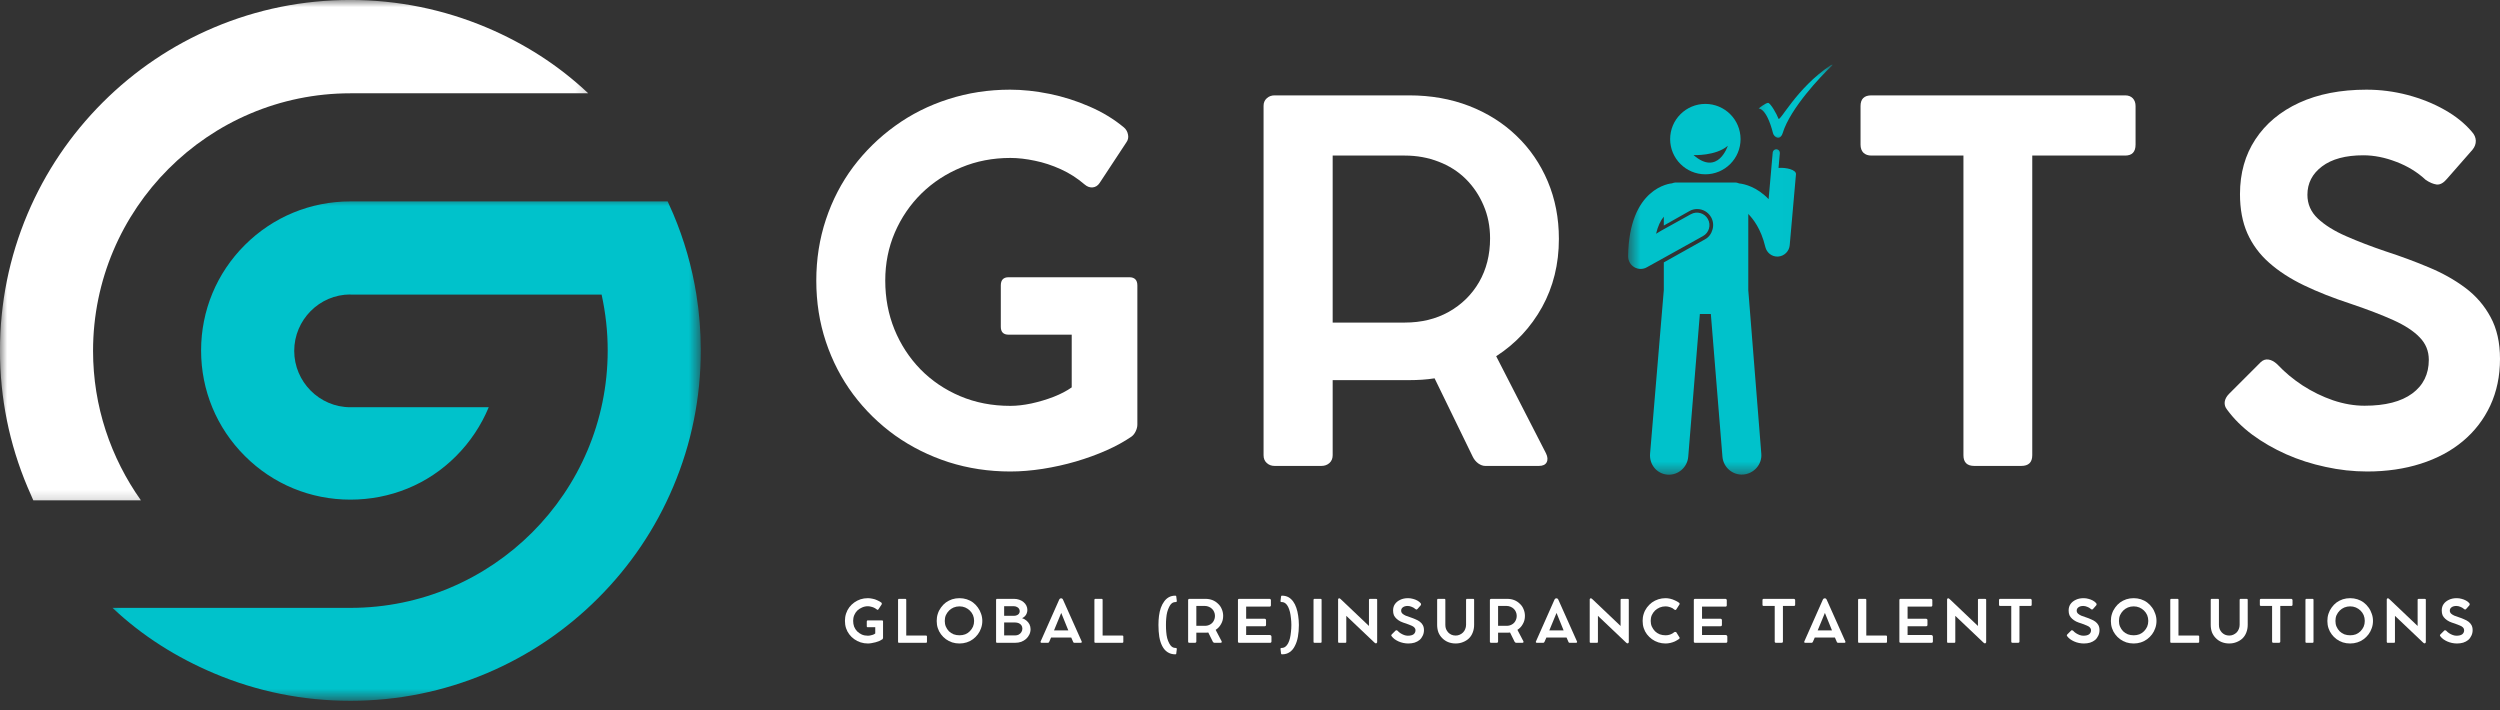 <svg width="176" height="50" viewBox="0 0 176 50" fill="none" xmlns="http://www.w3.org/2000/svg">
<rect x="0" y="0" width="176" height="50" fill="#333333" stroke="none"/>
<mask id="mask0_5124_1463" style="mask-type:luminance" maskUnits="userSpaceOnUse" x="7" y="13" width="43" height="37">
<path d="M7.332 13.856H49.336V49.335H7.332V13.856Z" fill="white"/>
</mask>
<g mask="url(#mask0_5124_1463)">
<path d="M47.003 14.179C47.14 14.502 47.27 14.764 47.397 15.06C48.17 16.891 48.714 18.785 49.024 20.73C49.232 22.022 49.335 23.334 49.335 24.663C49.335 27.991 48.684 31.224 47.395 34.266C46.154 37.205 44.375 39.843 42.111 42.106C39.845 44.373 37.207 46.152 34.27 47.395C31.226 48.68 27.996 49.336 24.668 49.336C21.337 49.336 18.107 48.687 15.065 47.4C12.422 46.281 10.026 44.779 7.921 42.794H24.668C34.657 42.794 42.782 34.662 42.782 24.675C42.782 23.324 42.635 22.032 42.353 20.738H24.668V20.73C22.482 20.73 20.713 22.527 20.713 24.7C20.713 26.875 22.485 28.669 24.665 28.669H34.407C33.886 29.924 33.108 31.111 32.095 32.122C30.113 34.107 27.472 35.174 24.665 35.174C21.861 35.174 19.22 34.085 17.238 32.102C15.251 30.12 14.157 27.482 14.157 24.675C14.157 21.868 15.251 19.23 17.238 17.248C19.223 15.268 21.861 14.179 24.668 14.179H47.003Z" fill="#00C2CB"/>
</g>
<mask id="mask1_5124_1463" style="mask-type:luminance" maskUnits="userSpaceOnUse" x="0" y="0" width="42" height="36">
<path d="M0 0H41.788V35.783H0V0Z" fill="white"/>
</mask>
<g mask="url(#mask1_5124_1463)">
<path d="M-0.002 24.675C-0.002 21.347 0.651 18.104 1.938 15.06C3.182 12.121 4.961 9.485 7.224 7.219C9.488 4.956 12.126 3.179 15.065 1.936C18.109 0.649 21.34 -0.002 24.668 -0.002C27.996 -0.002 31.229 0.658 34.271 1.943C36.911 3.061 39.309 4.586 41.411 6.568H24.668C14.678 6.568 6.551 14.71 6.551 24.7C6.551 28.615 7.802 32.23 9.921 35.225H2.345C2.203 34.902 2.068 34.596 1.938 34.29C0.651 31.248 -0.002 28.006 -0.002 24.675Z" fill="white"/>
</g>
<path d="M79.502 19.518C79.879 19.518 80.07 19.711 80.07 20.096V29.894C80.07 30.046 80.03 30.202 79.952 30.364C79.879 30.521 79.781 30.645 79.658 30.736C79.154 31.083 78.567 31.406 77.896 31.705C77.231 31.999 76.511 32.261 75.743 32.488C74.979 32.711 74.201 32.882 73.413 33.007C72.623 33.129 71.862 33.193 71.132 33.193C69.605 33.193 68.157 32.973 66.786 32.537C65.416 32.094 64.158 31.468 63.017 30.658C61.882 29.843 60.896 28.876 60.061 27.76C59.232 26.644 58.593 25.411 58.143 24.06C57.692 22.709 57.467 21.275 57.467 19.753C57.467 18.245 57.692 16.814 58.143 15.456C58.593 14.1 59.232 12.867 60.061 11.755C60.896 10.647 61.877 9.685 63.008 8.868C64.143 8.046 65.396 7.417 66.767 6.979C68.142 6.536 69.591 6.313 71.113 6.313C71.994 6.313 72.916 6.411 73.883 6.607C74.847 6.802 75.784 7.101 76.692 7.497C77.605 7.889 78.418 8.383 79.13 8.976C79.286 9.113 79.379 9.284 79.414 9.485C79.453 9.68 79.414 9.861 79.296 10.023L77.407 12.891C77.282 13.075 77.118 13.175 76.918 13.194C76.722 13.209 76.536 13.141 76.36 12.989C75.843 12.546 75.283 12.186 74.676 11.912C74.074 11.638 73.467 11.44 72.855 11.315C72.241 11.185 71.666 11.119 71.132 11.119C69.892 11.119 68.739 11.342 67.677 11.785C66.612 12.223 65.68 12.832 64.877 13.615C64.08 14.399 63.453 15.316 62.998 16.366C62.548 17.411 62.322 18.539 62.322 19.753C62.322 20.981 62.538 22.127 62.969 23.189C63.404 24.253 64.016 25.191 64.799 25.998C65.587 26.801 66.517 27.432 67.589 27.887C68.666 28.345 69.845 28.573 71.132 28.573C71.575 28.573 72.065 28.519 72.601 28.406C73.141 28.289 73.668 28.132 74.177 27.936C74.686 27.736 75.109 27.513 75.449 27.271V23.561H71.005C70.638 23.561 70.457 23.375 70.457 23.003V20.096C70.457 19.711 70.638 19.518 71.005 19.518H79.502Z" fill="white"/>
<path d="M105.331 25.078L108.836 31.91C108.958 32.16 108.975 32.37 108.885 32.546C108.792 32.718 108.611 32.801 108.337 32.801H104.558C104.401 32.801 104.238 32.742 104.069 32.625C103.905 32.502 103.777 32.348 103.687 32.165L100.995 26.634C100.706 26.68 100.413 26.712 100.114 26.732C99.82 26.751 99.517 26.761 99.204 26.761H93.82V32.047C93.82 32.277 93.744 32.458 93.595 32.595C93.443 32.732 93.254 32.801 93.027 32.801H89.728C89.513 32.801 89.329 32.732 89.18 32.595C89.028 32.458 88.955 32.277 88.955 32.047V7.448C88.955 7.233 89.028 7.056 89.18 6.919C89.329 6.782 89.513 6.714 89.728 6.714H90.59C91.091 6.714 91.583 6.714 92.068 6.714C92.557 6.714 92.905 6.714 93.115 6.714H99.204C100.736 6.714 102.143 6.963 103.423 7.458C104.707 7.955 105.821 8.657 106.761 9.562C107.705 10.463 108.439 11.535 108.963 12.773C109.484 14.007 109.746 15.355 109.746 16.816C109.746 18.593 109.35 20.193 108.562 21.622C107.771 23.046 106.694 24.197 105.331 25.078ZM98.9 22.709C100.06 22.709 101.093 22.459 101.993 21.955C102.899 21.446 103.611 20.748 104.127 19.86C104.641 18.967 104.901 17.942 104.901 16.787C104.901 15.94 104.747 15.162 104.441 14.457C104.14 13.747 103.721 13.126 103.188 12.597C102.652 12.068 102.015 11.665 101.279 11.383C100.547 11.097 99.754 10.952 98.9 10.952H93.82V22.709H98.9Z" fill="white"/>
<path d="M130.982 10.179V7.468C130.982 6.966 131.237 6.714 131.746 6.714H149.61C149.838 6.714 150.016 6.782 150.149 6.919C150.278 7.056 150.344 7.24 150.344 7.468V10.179C150.344 10.695 150.1 10.952 149.61 10.952H143.071V32.047C143.071 32.551 142.812 32.801 142.298 32.801H138.989C138.48 32.801 138.226 32.551 138.226 32.047V10.952H131.746C131.516 10.952 131.33 10.889 131.188 10.757C131.051 10.62 130.982 10.429 130.982 10.179Z" fill="white"/>
<path d="M166.652 33.193C165.665 33.193 164.687 33.085 163.715 32.87C162.741 32.662 161.818 32.366 160.945 31.979C160.069 31.587 159.273 31.128 158.556 30.599C157.844 30.065 157.254 29.478 156.785 28.837C156.652 28.675 156.599 28.494 156.618 28.299C156.643 28.098 156.748 27.904 156.931 27.721L159.163 25.489C159.325 25.34 159.506 25.281 159.702 25.313C159.902 25.34 160.108 25.45 160.318 25.646C160.832 26.194 161.427 26.691 162.1 27.134C162.778 27.572 163.492 27.922 164.244 28.181C165 28.436 165.741 28.563 166.466 28.563C167.927 28.563 169.045 28.276 169.823 27.701C170.599 27.129 170.988 26.338 170.988 25.332C170.988 24.713 170.773 24.185 170.342 23.747C169.916 23.304 169.297 22.9 168.482 22.533C167.672 22.168 166.676 21.787 165.497 21.388C164.263 20.984 163.162 20.551 162.198 20.086C161.238 19.623 160.421 19.095 159.751 18.5C159.078 17.908 158.566 17.215 158.214 16.425C157.866 15.637 157.695 14.717 157.695 13.664C157.695 12.191 158.057 10.904 158.781 9.808C159.506 8.706 160.534 7.847 161.865 7.233C163.201 6.621 164.782 6.313 166.603 6.313C167.582 6.313 168.543 6.438 169.49 6.685C170.435 6.935 171.301 7.28 172.084 7.723C172.867 8.161 173.509 8.677 174.013 9.269C174.194 9.465 174.289 9.678 174.297 9.905C174.302 10.136 174.223 10.346 174.062 10.542L172.261 12.597C172.018 12.886 171.776 13.016 171.536 12.989C171.301 12.957 171.047 12.849 170.773 12.666C170.185 12.118 169.493 11.694 168.697 11.393C167.907 11.087 167.134 10.933 166.378 10.933C165.129 10.933 164.16 11.195 163.47 11.716C162.785 12.233 162.442 12.898 162.442 13.713C162.442 14.367 162.687 14.925 163.177 15.387C163.671 15.852 164.337 16.266 165.174 16.63C166.008 16.997 166.935 17.352 167.954 17.697C169.003 18.038 170.009 18.409 170.968 18.813C171.933 19.212 172.792 19.692 173.543 20.252C174.299 20.815 174.896 21.503 175.334 22.318C175.777 23.128 176 24.109 176 25.264C176 26.478 175.77 27.574 175.315 28.553C174.857 29.532 174.213 30.369 173.386 31.059C172.557 31.752 171.568 32.28 170.42 32.645C169.277 33.009 168.022 33.193 166.652 33.193Z" fill="white"/>
<mask id="mask2_5124_1463" style="mask-type:luminance" maskUnits="userSpaceOnUse" x="114" y="10" width="13" height="24">
<path d="M114.619 10.097H126.989V33.524H114.619V10.097Z" fill="white"/>
</mask>
<g mask="url(#mask2_5124_1463)">
<path d="M117.384 33.414C118.133 33.476 118.791 32.903 118.852 32.152L119.67 22.104H120.443L121.26 32.152C121.322 32.903 121.98 33.468 122.729 33.407C123.477 33.346 124.057 32.693 123.996 31.944L123.079 20.427V15.061C123.409 15.408 123.967 16.081 124.28 17.388C124.376 17.784 124.721 18.063 125.124 18.063C125.146 18.063 125.164 18.061 125.186 18.061C125.616 18.029 125.959 17.689 125.996 17.258L126.436 12.266C126.463 11.95 125.736 11.776 125.208 11.823L125.301 10.78C125.313 10.643 125.21 10.521 125.073 10.509C124.934 10.497 124.811 10.599 124.799 10.736L124.679 12.104C124.679 12.107 124.679 12.109 124.679 12.109L124.51 14.021C123.688 13.159 122.822 12.954 122.442 12.914C122.362 12.89 122.273 12.851 122.185 12.851H117.93C117.856 12.851 117.788 12.885 117.722 12.902V12.905C117.597 12.914 114.685 13.188 114.619 18.034C114.616 18.35 114.778 18.646 115.049 18.807C115.186 18.89 115.343 18.932 115.5 18.932C115.646 18.932 115.796 18.898 115.928 18.822L116.711 18.389L119.892 16.619C120.318 16.384 120.472 15.846 120.235 15.423C120 14.997 119.464 14.843 119.038 15.08L116.956 16.235L116.586 16.458C116.718 15.9 116.912 15.518 117.132 15.254V15.878L118.94 14.857C119.109 14.764 119.285 14.716 119.479 14.716C119.89 14.716 120.264 14.938 120.465 15.298C120.612 15.565 120.644 15.871 120.56 16.162C120.477 16.453 120.311 16.695 120.044 16.842L117.132 18.474V20.427L116.165 31.946C116.104 32.697 116.635 33.353 117.384 33.414Z" fill="#00C2CB"/>
</g>
<path d="M120.057 12.271C121.425 12.271 122.536 11.162 122.536 9.794C122.536 8.424 121.425 7.315 120.057 7.315C118.689 7.315 117.578 8.424 117.578 9.794C117.578 11.162 118.689 12.271 120.057 12.271ZM121.638 10.264C121.638 10.264 120.945 12.42 119.225 10.917C119.225 10.917 120.776 10.995 121.638 10.264Z" fill="#00C2CB"/>
<mask id="mask3_5124_1463" style="mask-type:luminance" maskUnits="userSpaceOnUse" x="123" y="4" width="7" height="7">
<path d="M123.23 4.459H129.184V10.097H123.23V4.459Z" fill="white"/>
</mask>
<g mask="url(#mask3_5124_1463)">
<path d="M125.201 8.348C125.1 8.061 124.64 7.232 124.464 7.242C124.288 7.254 123.803 7.638 123.803 7.638C123.803 7.638 124.356 7.562 124.819 9.373C124.897 9.677 125.333 9.916 125.502 9.366C126.038 7.621 128.235 5.311 128.884 4.711C129.177 4.44 128.874 4.596 128.874 4.596C126.434 6.233 125.298 8.634 125.201 8.348Z" fill="#00C2CB"/>
</g>
<path d="M62.098 43.677C62.142 43.677 62.166 43.702 62.166 43.746V44.91C62.166 44.93 62.159 44.95 62.147 44.969C62.139 44.989 62.13 45.003 62.117 45.008C62.059 45.047 61.985 45.087 61.902 45.126C61.824 45.16 61.738 45.189 61.647 45.214C61.554 45.241 61.464 45.258 61.373 45.273C61.28 45.292 61.19 45.302 61.099 45.302C60.923 45.302 60.752 45.275 60.59 45.224C60.426 45.172 60.277 45.096 60.14 44.998C60.003 44.901 59.886 44.788 59.788 44.656C59.69 44.526 59.614 44.382 59.562 44.225C59.509 44.064 59.484 43.89 59.484 43.706C59.484 43.53 59.509 43.361 59.562 43.197C59.614 43.036 59.69 42.889 59.788 42.757C59.886 42.627 60.003 42.512 60.14 42.414C60.277 42.316 60.424 42.243 60.581 42.189C60.742 42.138 60.916 42.111 61.099 42.111C61.202 42.111 61.31 42.126 61.422 42.15C61.54 42.17 61.65 42.206 61.755 42.258C61.865 42.304 61.963 42.361 62.049 42.424C62.068 42.444 62.078 42.468 62.078 42.493C62.083 42.512 62.081 42.532 62.068 42.551L61.843 42.894C61.828 42.913 61.809 42.928 61.785 42.933C61.765 42.933 61.745 42.923 61.726 42.904C61.66 42.852 61.591 42.811 61.52 42.776C61.447 42.745 61.376 42.723 61.305 42.708C61.231 42.688 61.163 42.679 61.099 42.679C60.955 42.679 60.818 42.708 60.688 42.767C60.563 42.821 60.453 42.892 60.355 42.982C60.262 43.075 60.191 43.183 60.14 43.305C60.086 43.43 60.062 43.565 60.062 43.706C60.062 43.851 60.084 43.988 60.13 44.117C60.182 44.242 60.252 44.352 60.346 44.45C60.443 44.543 60.554 44.617 60.678 44.675C60.808 44.729 60.947 44.754 61.099 44.754C61.151 44.754 61.209 44.749 61.276 44.734C61.339 44.722 61.403 44.705 61.462 44.685C61.52 44.661 61.572 44.631 61.618 44.597V44.157H61.09C61.043 44.157 61.021 44.135 61.021 44.088V43.746C61.021 43.702 61.043 43.677 61.09 43.677H62.098Z" fill="white"/>
<path d="M65.19 44.743C65.234 44.743 65.259 44.768 65.259 44.812V45.184C65.259 45.23 65.234 45.252 65.19 45.252H63.291C63.245 45.252 63.223 45.23 63.223 45.184V42.228C63.223 42.184 63.245 42.159 63.291 42.159H63.732C63.776 42.159 63.8 42.184 63.8 42.228V44.743H65.19Z" fill="white"/>
<path d="M65.944 43.716C65.944 43.535 65.968 43.364 66.022 43.207C66.073 43.046 66.149 42.899 66.247 42.767C66.345 42.63 66.458 42.512 66.59 42.414C66.727 42.316 66.874 42.243 67.03 42.189C67.192 42.138 67.366 42.111 67.549 42.111C67.725 42.111 67.894 42.138 68.058 42.189C68.22 42.243 68.367 42.316 68.499 42.414C68.628 42.512 68.743 42.63 68.841 42.767C68.939 42.899 69.013 43.046 69.067 43.207C69.125 43.364 69.155 43.535 69.155 43.716C69.155 43.892 69.125 44.064 69.067 44.225C69.013 44.382 68.939 44.526 68.841 44.656C68.743 44.788 68.628 44.901 68.499 44.998C68.367 45.096 68.22 45.172 68.058 45.224C67.894 45.275 67.725 45.302 67.549 45.302C67.366 45.302 67.192 45.275 67.03 45.224C66.874 45.172 66.727 45.096 66.59 44.998C66.458 44.901 66.345 44.788 66.247 44.656C66.149 44.526 66.073 44.382 66.022 44.225C65.968 44.064 65.944 43.892 65.944 43.716ZM66.512 43.716C66.512 43.861 66.536 43.995 66.59 44.117C66.641 44.235 66.712 44.343 66.805 44.441C66.903 44.534 67.013 44.605 67.138 44.656C67.268 44.702 67.405 44.724 67.549 44.724C67.691 44.724 67.826 44.702 67.951 44.656C68.073 44.605 68.181 44.534 68.274 44.441C68.371 44.343 68.445 44.235 68.499 44.117C68.55 43.995 68.577 43.861 68.577 43.716C68.577 43.567 68.55 43.43 68.499 43.305C68.445 43.183 68.371 43.075 68.274 42.982C68.181 42.892 68.073 42.821 67.951 42.767C67.826 42.715 67.691 42.688 67.549 42.688C67.405 42.688 67.268 42.715 67.138 42.767C67.013 42.821 66.906 42.892 66.815 42.982C66.722 43.075 66.649 43.183 66.59 43.305C66.536 43.43 66.512 43.567 66.512 43.716Z" fill="white"/>
<path d="M71.955 43.52C72.065 43.554 72.165 43.608 72.258 43.686C72.349 43.76 72.42 43.848 72.474 43.95C72.525 44.056 72.552 44.171 72.552 44.293C72.552 44.43 72.523 44.557 72.464 44.675C72.41 44.788 72.337 44.888 72.239 44.978C72.141 45.064 72.026 45.133 71.896 45.184C71.764 45.23 71.625 45.252 71.475 45.252H70.193C70.147 45.252 70.124 45.23 70.124 45.184V42.228C70.124 42.184 70.147 42.159 70.193 42.159H71.387C71.517 42.159 71.637 42.179 71.749 42.218C71.867 42.257 71.967 42.313 72.053 42.384C72.143 42.458 72.212 42.541 72.258 42.639C72.302 42.732 72.327 42.832 72.327 42.942C72.327 43.028 72.31 43.109 72.278 43.187C72.251 43.26 72.21 43.324 72.151 43.383C72.092 43.441 72.026 43.488 71.955 43.52ZM71.789 43.03C71.789 42.959 71.769 42.898 71.73 42.844C71.696 42.793 71.647 42.754 71.583 42.727C71.524 42.695 71.458 42.678 71.387 42.678H70.692V43.353H71.387C71.458 43.353 71.524 43.341 71.583 43.314C71.647 43.29 71.696 43.253 71.73 43.207C71.769 43.155 71.789 43.096 71.789 43.03ZM71.466 44.734C71.556 44.734 71.642 44.714 71.72 44.675C71.798 44.631 71.86 44.572 71.906 44.499C71.95 44.428 71.975 44.347 71.975 44.254C71.975 44.163 71.95 44.085 71.906 44.019C71.86 43.955 71.798 43.907 71.72 43.872C71.642 43.84 71.556 43.823 71.466 43.823H70.692V44.734H71.466Z" fill="white"/>
<path d="M76.15 45.156C76.162 45.182 76.162 45.205 76.15 45.224C76.135 45.244 76.113 45.254 76.081 45.254H75.641C75.621 45.254 75.602 45.249 75.582 45.234C75.562 45.222 75.548 45.202 75.543 45.175L75.415 44.882H73.996L73.869 45.175C73.862 45.195 73.849 45.214 73.83 45.234C73.81 45.249 73.786 45.254 73.761 45.254H73.331C73.296 45.254 73.274 45.244 73.262 45.224C73.247 45.205 73.247 45.182 73.262 45.156L74.574 42.199C74.586 42.175 74.603 42.155 74.623 42.141C74.647 42.128 74.672 42.121 74.691 42.121H74.721C74.74 42.121 74.76 42.128 74.779 42.141C74.799 42.155 74.814 42.175 74.828 42.199L76.15 45.156ZM74.202 44.382H75.21L74.711 43.149L74.202 44.382Z" fill="white"/>
<path d="M79.014 44.743C79.058 44.743 79.082 44.768 79.082 44.812V45.184C79.082 45.23 79.058 45.252 79.014 45.252H77.115C77.068 45.252 77.046 45.23 77.046 45.184V42.228C77.046 42.184 77.068 42.159 77.115 42.159H77.555C77.6 42.159 77.624 42.184 77.624 42.228V44.743H79.014Z" fill="white"/>
<path d="M82.769 45.615C82.82 45.615 82.847 45.64 82.847 45.693L82.808 46.017C82.808 46.048 82.783 46.065 82.739 46.065C82.529 46.065 82.348 46.012 82.191 45.909C82.04 45.811 81.917 45.666 81.819 45.478C81.726 45.295 81.658 45.082 81.614 44.832C81.575 44.578 81.555 44.303 81.555 44.01C81.555 44.005 81.555 44 81.555 44C81.555 43.995 81.555 43.99 81.555 43.99C81.555 43.77 81.567 43.557 81.594 43.354C81.619 43.153 81.663 42.967 81.721 42.796C81.785 42.62 81.863 42.471 81.956 42.346C82.047 42.216 82.157 42.116 82.289 42.042C82.419 41.971 82.568 41.935 82.739 41.935C82.783 41.935 82.808 41.952 82.808 41.983L82.847 42.306C82.847 42.36 82.82 42.385 82.769 42.385C82.663 42.385 82.573 42.414 82.495 42.473C82.421 42.532 82.36 42.617 82.309 42.727C82.255 42.833 82.211 42.953 82.172 43.09C82.137 43.227 82.115 43.373 82.103 43.53C82.088 43.682 82.084 43.834 82.084 43.99V44C82.084 44.171 82.088 44.333 82.103 44.489C82.115 44.646 82.137 44.793 82.172 44.93C82.211 45.067 82.255 45.184 82.309 45.282C82.36 45.385 82.421 45.468 82.495 45.527C82.573 45.586 82.663 45.615 82.769 45.615Z" fill="white"/>
<path d="M85.582 44.342L86.003 45.145C86.015 45.179 86.015 45.203 86.003 45.223C85.988 45.243 85.966 45.252 85.935 45.252H85.494C85.475 45.252 85.455 45.248 85.435 45.233C85.416 45.221 85.399 45.203 85.386 45.184L85.063 44.528C85.029 44.528 84.995 44.533 84.956 44.538C84.921 44.538 84.89 44.538 84.858 44.538H84.222V45.164C84.222 45.191 84.212 45.213 84.192 45.233C84.173 45.248 84.148 45.252 84.124 45.252H83.732C83.705 45.252 83.683 45.248 83.664 45.233C83.649 45.213 83.644 45.191 83.644 45.164V42.247C83.644 42.223 83.649 42.203 83.664 42.188C83.683 42.169 83.705 42.159 83.732 42.159H83.83C83.894 42.159 83.952 42.159 84.006 42.159C84.065 42.159 84.107 42.159 84.133 42.159H84.858C85.039 42.159 85.205 42.188 85.357 42.247C85.506 42.306 85.636 42.392 85.749 42.502C85.866 42.607 85.954 42.734 86.013 42.883C86.076 43.028 86.111 43.187 86.111 43.363C86.111 43.574 86.062 43.762 85.964 43.931C85.871 44.102 85.744 44.239 85.582 44.342ZM84.819 44.058C84.956 44.058 85.076 44.029 85.181 43.97C85.291 43.911 85.377 43.831 85.435 43.725C85.499 43.615 85.533 43.49 85.533 43.353C85.533 43.255 85.514 43.165 85.475 43.079C85.44 42.996 85.391 42.923 85.328 42.864C85.262 42.8 85.186 42.751 85.103 42.717C85.017 42.678 84.921 42.658 84.819 42.658H84.222V44.058H84.819Z" fill="white"/>
<path d="M89.383 44.704C89.423 44.704 89.452 44.714 89.472 44.734C89.496 44.753 89.511 44.783 89.511 44.822V45.164C89.511 45.191 89.501 45.213 89.481 45.233C89.467 45.248 89.447 45.252 89.423 45.252H87.24C87.181 45.252 87.152 45.223 87.152 45.164V42.247C87.152 42.188 87.181 42.159 87.24 42.159H89.374C89.406 42.159 89.427 42.169 89.442 42.188C89.462 42.203 89.472 42.223 89.472 42.247V42.609C89.472 42.675 89.437 42.707 89.374 42.707H87.729V43.559H89.021C89.053 43.559 89.08 43.569 89.1 43.588C89.119 43.603 89.129 43.625 89.129 43.657V43.99C89.129 44.024 89.119 44.048 89.1 44.068C89.08 44.083 89.053 44.088 89.021 44.088H87.729V44.704H89.383Z" fill="white"/>
<path d="M91.441 43.99C91.441 43.99 91.441 43.995 91.441 44C91.441 44 91.441 44.005 91.441 44.01C91.441 44.303 91.416 44.578 91.372 44.832C91.326 45.082 91.254 45.295 91.157 45.478C91.064 45.666 90.944 45.811 90.794 45.909C90.65 46.012 90.471 46.065 90.256 46.065C90.21 46.065 90.188 46.048 90.188 46.017L90.148 45.693C90.141 45.64 90.168 45.615 90.227 45.615C90.325 45.615 90.413 45.586 90.491 45.527C90.569 45.468 90.633 45.385 90.687 45.282C90.738 45.184 90.78 45.067 90.814 44.93C90.846 44.793 90.868 44.646 90.883 44.489C90.902 44.333 90.912 44.171 90.912 44C90.912 44 90.912 43.998 90.912 43.99C90.912 43.834 90.902 43.682 90.883 43.53C90.868 43.373 90.846 43.227 90.814 43.09C90.78 42.953 90.738 42.833 90.687 42.727C90.633 42.617 90.569 42.532 90.491 42.473C90.413 42.414 90.325 42.385 90.227 42.385C90.168 42.385 90.141 42.36 90.148 42.306L90.188 41.983C90.188 41.952 90.21 41.935 90.256 41.935C90.425 41.935 90.574 41.971 90.706 42.042C90.836 42.116 90.946 42.216 91.039 42.346C91.13 42.471 91.206 42.62 91.264 42.796C91.323 42.967 91.365 43.153 91.392 43.354C91.423 43.557 91.441 43.77 91.441 43.99Z" fill="white"/>
<path d="M93.04 42.228V45.184C93.04 45.23 93.016 45.252 92.972 45.252H92.541C92.494 45.252 92.472 45.23 92.472 45.184V42.228C92.472 42.184 92.494 42.159 92.541 42.159H92.972C93.016 42.159 93.04 42.184 93.04 42.228Z" fill="white"/>
<path d="M96.884 42.16C96.928 42.16 96.952 42.18 96.952 42.219V45.195C96.952 45.229 96.942 45.251 96.923 45.263C96.908 45.283 96.894 45.293 96.874 45.293C96.847 45.293 96.825 45.285 96.805 45.273C96.786 45.258 96.766 45.244 96.747 45.224L94.779 43.355V45.185C94.779 45.231 94.755 45.254 94.711 45.254H94.27C94.224 45.254 94.202 45.231 94.202 45.185V42.209C94.202 42.185 94.207 42.165 94.221 42.151C94.234 42.131 94.251 42.121 94.27 42.121H94.28C94.304 42.121 94.324 42.128 94.339 42.141C94.351 42.155 94.371 42.17 94.397 42.19L96.375 44.069V42.219C96.375 42.18 96.397 42.16 96.443 42.16H96.884Z" fill="white"/>
<path d="M99.141 45.302C99.023 45.302 98.906 45.287 98.788 45.263C98.671 45.238 98.558 45.202 98.455 45.155C98.357 45.111 98.264 45.057 98.181 44.998C98.096 44.935 98.025 44.861 97.966 44.783C97.951 44.764 97.946 44.744 97.946 44.724C97.951 44.7 97.966 44.675 97.985 44.656L98.25 44.392C98.269 44.372 98.289 44.367 98.308 44.372C98.333 44.372 98.36 44.382 98.387 44.401C98.445 44.468 98.514 44.526 98.592 44.578C98.676 44.631 98.761 44.673 98.847 44.705C98.937 44.739 99.025 44.754 99.111 44.754C99.287 44.754 99.419 44.722 99.513 44.656C99.603 44.585 99.65 44.489 99.65 44.372C99.65 44.294 99.623 44.23 99.571 44.176C99.525 44.125 99.454 44.078 99.356 44.039C99.258 43.995 99.141 43.949 99.004 43.902C98.852 43.858 98.72 43.809 98.602 43.755C98.49 43.697 98.397 43.633 98.318 43.56C98.24 43.489 98.176 43.408 98.132 43.315C98.093 43.217 98.073 43.107 98.073 42.982C98.073 42.806 98.115 42.657 98.201 42.532C98.291 42.402 98.416 42.302 98.573 42.228C98.729 42.15 98.915 42.111 99.131 42.111C99.248 42.111 99.361 42.128 99.473 42.16C99.584 42.187 99.684 42.226 99.777 42.277C99.875 42.331 99.953 42.392 100.012 42.463C100.031 42.49 100.041 42.517 100.041 42.541C100.041 42.569 100.034 42.59 100.022 42.61L99.806 42.855C99.772 42.894 99.743 42.913 99.718 42.913C99.691 42.909 99.662 42.892 99.63 42.865C99.556 42.801 99.473 42.752 99.375 42.718C99.282 42.679 99.192 42.659 99.101 42.659C98.957 42.659 98.842 42.693 98.759 42.757C98.68 42.816 98.641 42.894 98.641 42.992C98.641 43.07 98.671 43.139 98.729 43.197C98.788 43.251 98.866 43.3 98.964 43.344C99.062 43.383 99.172 43.422 99.297 43.462C99.419 43.501 99.537 43.547 99.65 43.599C99.767 43.645 99.867 43.702 99.953 43.765C100.044 43.831 100.114 43.912 100.168 44.01C100.22 44.108 100.247 44.225 100.247 44.362C100.247 44.507 100.217 44.636 100.159 44.754C100.105 44.871 100.031 44.974 99.933 45.057C99.835 45.136 99.718 45.199 99.581 45.243C99.449 45.282 99.302 45.302 99.141 45.302Z" fill="white"/>
<path d="M101.752 42.228V43.99C101.752 44.095 101.767 44.193 101.801 44.283C101.84 44.376 101.892 44.457 101.958 44.528C102.021 44.594 102.097 44.645 102.183 44.685C102.273 44.724 102.371 44.743 102.476 44.743C102.579 44.743 102.675 44.724 102.76 44.685C102.851 44.645 102.929 44.594 102.995 44.528C103.066 44.457 103.118 44.376 103.152 44.283C103.191 44.193 103.211 44.095 103.211 43.99V42.228C103.211 42.184 103.233 42.159 103.279 42.159H103.71C103.754 42.159 103.778 42.184 103.778 42.228V43.99C103.778 44.185 103.744 44.367 103.68 44.528C103.622 44.685 103.534 44.822 103.416 44.939C103.299 45.052 103.157 45.14 102.995 45.203C102.839 45.267 102.665 45.301 102.476 45.301C102.286 45.301 102.109 45.267 101.948 45.203C101.791 45.14 101.654 45.047 101.537 44.929C101.419 44.812 101.326 44.675 101.263 44.518C101.204 44.357 101.175 44.176 101.175 43.98V42.228C101.175 42.184 101.197 42.159 101.243 42.159H101.684C101.728 42.159 101.752 42.184 101.752 42.228Z" fill="white"/>
<path d="M106.826 44.342L107.247 45.145C107.259 45.179 107.259 45.203 107.247 45.223C107.232 45.243 107.21 45.252 107.179 45.252H106.738C106.718 45.252 106.699 45.248 106.679 45.233C106.66 45.221 106.643 45.203 106.63 45.184L106.307 44.528C106.273 44.528 106.239 44.533 106.2 44.538C106.165 44.538 106.134 44.538 106.102 44.538H105.465V45.164C105.465 45.191 105.456 45.213 105.436 45.233C105.417 45.248 105.392 45.252 105.368 45.252H104.976C104.949 45.252 104.927 45.248 104.908 45.233C104.893 45.213 104.888 45.191 104.888 45.164V42.247C104.888 42.223 104.893 42.203 104.908 42.188C104.927 42.169 104.949 42.159 104.976 42.159H105.074C105.138 42.159 105.196 42.159 105.25 42.159C105.309 42.159 105.35 42.159 105.377 42.159H106.102C106.283 42.159 106.449 42.188 106.601 42.247C106.75 42.306 106.88 42.392 106.993 42.502C107.11 42.607 107.198 42.734 107.257 42.883C107.32 43.028 107.355 43.187 107.355 43.363C107.355 43.574 107.306 43.762 107.208 43.931C107.115 44.102 106.988 44.239 106.826 44.342ZM106.063 44.058C106.2 44.058 106.32 44.029 106.425 43.97C106.535 43.911 106.621 43.831 106.679 43.725C106.743 43.615 106.777 43.49 106.777 43.353C106.777 43.255 106.758 43.165 106.718 43.079C106.684 42.996 106.635 42.923 106.572 42.864C106.506 42.8 106.43 42.751 106.346 42.717C106.261 42.678 106.165 42.658 106.063 42.658H105.465V44.058H106.063Z" fill="white"/>
<path d="M111.019 45.156C111.031 45.182 111.031 45.205 111.019 45.224C111.004 45.244 110.982 45.254 110.951 45.254H110.51C110.49 45.254 110.471 45.249 110.451 45.234C110.432 45.222 110.417 45.202 110.412 45.175L110.285 44.882H108.866L108.738 45.175C108.731 45.195 108.719 45.214 108.699 45.234C108.68 45.249 108.655 45.254 108.631 45.254H108.2C108.166 45.254 108.144 45.244 108.131 45.224C108.117 45.205 108.117 45.182 108.131 45.156L109.443 42.199C109.455 42.175 109.472 42.155 109.492 42.141C109.516 42.128 109.541 42.121 109.561 42.121H109.59C109.609 42.121 109.629 42.128 109.649 42.141C109.668 42.155 109.683 42.175 109.698 42.199L111.019 45.156ZM109.071 44.382H110.079L109.58 43.149L109.071 44.382Z" fill="white"/>
<path d="M114.598 42.16C114.642 42.16 114.667 42.18 114.667 42.219V45.195C114.667 45.229 114.657 45.251 114.637 45.263C114.623 45.283 114.608 45.293 114.588 45.293C114.561 45.293 114.539 45.285 114.52 45.273C114.5 45.258 114.481 45.244 114.461 45.224L112.494 43.355V45.185C112.494 45.231 112.469 45.254 112.425 45.254H111.985C111.938 45.254 111.916 45.231 111.916 45.185V42.209C111.916 42.185 111.921 42.165 111.936 42.151C111.948 42.131 111.965 42.121 111.985 42.121H111.994C112.019 42.121 112.038 42.128 112.053 42.141C112.065 42.155 112.085 42.17 112.112 42.19L114.089 44.069V42.219C114.089 42.18 114.111 42.16 114.158 42.16H114.598Z" fill="white"/>
<path d="M117.863 44.509C117.888 44.489 117.915 44.485 117.942 44.489C117.974 44.489 117.996 44.497 118.01 44.509L118.235 44.871C118.248 44.886 118.25 44.906 118.245 44.93C118.238 44.95 118.221 44.969 118.196 44.989C118.111 45.047 118.015 45.104 117.912 45.155C117.807 45.202 117.699 45.238 117.589 45.263C117.477 45.287 117.367 45.302 117.257 45.302C117.08 45.302 116.909 45.275 116.747 45.224C116.584 45.172 116.434 45.096 116.297 44.998C116.165 44.901 116.048 44.788 115.945 44.656C115.847 44.526 115.771 44.382 115.72 44.225C115.666 44.064 115.641 43.89 115.641 43.706C115.641 43.53 115.666 43.364 115.72 43.207C115.771 43.046 115.847 42.899 115.945 42.767C116.048 42.63 116.165 42.512 116.297 42.414C116.434 42.316 116.584 42.243 116.747 42.189C116.909 42.138 117.08 42.111 117.257 42.111C117.359 42.111 117.467 42.126 117.58 42.15C117.697 42.177 117.807 42.216 117.912 42.267C118.022 42.314 118.12 42.37 118.206 42.434C118.23 42.453 118.245 42.478 118.245 42.502C118.25 42.522 118.248 42.539 118.235 42.551L118.01 42.904C117.996 42.923 117.976 42.938 117.952 42.943C117.925 42.943 117.898 42.933 117.873 42.913C117.788 42.835 117.69 42.781 117.58 42.747C117.467 42.708 117.359 42.688 117.257 42.688C117.112 42.688 116.975 42.715 116.845 42.767C116.721 42.821 116.61 42.892 116.513 42.982C116.42 43.075 116.346 43.183 116.287 43.305C116.234 43.43 116.209 43.565 116.209 43.706C116.209 43.851 116.234 43.985 116.287 44.108C116.346 44.233 116.42 44.343 116.513 44.441C116.61 44.534 116.721 44.605 116.845 44.656C116.975 44.702 117.112 44.724 117.257 44.724C117.359 44.724 117.465 44.71 117.57 44.675C117.68 44.636 117.778 44.583 117.863 44.509Z" fill="white"/>
<path d="M121.477 44.704C121.516 44.704 121.546 44.714 121.565 44.734C121.59 44.753 121.604 44.783 121.604 44.822V45.164C121.604 45.191 121.595 45.213 121.575 45.233C121.56 45.248 121.541 45.252 121.516 45.252H119.333C119.275 45.252 119.245 45.223 119.245 45.164V42.247C119.245 42.188 119.275 42.159 119.333 42.159H121.467C121.499 42.159 121.521 42.169 121.536 42.188C121.556 42.203 121.565 42.223 121.565 42.247V42.609C121.565 42.675 121.531 42.707 121.467 42.707H119.823V43.559H121.115C121.147 43.559 121.174 43.569 121.193 43.588C121.213 43.603 121.223 43.625 121.223 43.657V43.99C121.223 44.024 121.213 44.048 121.193 44.068C121.174 44.083 121.147 44.088 121.115 44.088H119.823V44.704H121.477Z" fill="white"/>
<path d="M124.079 42.57V42.247C124.079 42.188 124.108 42.159 124.167 42.159H126.291C126.316 42.159 126.335 42.169 126.35 42.188C126.369 42.203 126.379 42.223 126.379 42.247V42.57C126.379 42.629 126.35 42.658 126.291 42.658H125.518V45.164C125.518 45.223 125.484 45.252 125.42 45.252H125.028C124.97 45.252 124.94 45.223 124.94 45.164V42.658H124.167C124.14 42.658 124.118 42.654 124.098 42.639C124.084 42.627 124.079 42.605 124.079 42.57Z" fill="white"/>
<path d="M129.912 45.156C129.925 45.182 129.925 45.205 129.912 45.224C129.898 45.244 129.876 45.254 129.844 45.254H129.403C129.384 45.254 129.364 45.249 129.345 45.234C129.325 45.222 129.31 45.202 129.305 45.175L129.178 44.882H127.759L127.632 45.175C127.624 45.195 127.612 45.214 127.592 45.234C127.573 45.249 127.548 45.254 127.524 45.254H127.093C127.059 45.254 127.037 45.244 127.025 45.224C127.01 45.205 127.01 45.182 127.025 45.156L128.336 42.199C128.349 42.175 128.366 42.155 128.385 42.141C128.41 42.128 128.434 42.121 128.454 42.121H128.483C128.503 42.121 128.522 42.128 128.542 42.141C128.562 42.155 128.576 42.175 128.591 42.199L129.912 45.156ZM127.964 44.382H128.973L128.473 43.149L127.964 44.382Z" fill="white"/>
<path d="M132.777 44.743C132.821 44.743 132.845 44.768 132.845 44.812V45.184C132.845 45.23 132.821 45.252 132.777 45.252H130.878C130.831 45.252 130.809 45.23 130.809 45.184V42.228C130.809 42.184 130.831 42.159 130.878 42.159H131.318C131.362 42.159 131.387 42.184 131.387 42.228V44.743H132.777Z" fill="white"/>
<path d="M135.948 44.704C135.987 44.704 136.016 44.714 136.036 44.734C136.06 44.753 136.075 44.783 136.075 44.822V45.164C136.075 45.191 136.065 45.213 136.046 45.233C136.031 45.248 136.012 45.252 135.987 45.252H133.804C133.745 45.252 133.716 45.223 133.716 45.164V42.247C133.716 42.188 133.745 42.159 133.804 42.159H135.938C135.97 42.159 135.992 42.169 136.007 42.188C136.026 42.203 136.036 42.223 136.036 42.247V42.609C136.036 42.675 136.002 42.707 135.938 42.707H134.294V43.559H135.586C135.618 43.559 135.644 43.569 135.664 43.588C135.684 43.603 135.693 43.625 135.693 43.657V43.99C135.693 44.024 135.684 44.048 135.664 44.068C135.644 44.083 135.618 44.088 135.586 44.088H134.294V44.704H135.948Z" fill="white"/>
<path d="M139.757 42.16C139.801 42.16 139.826 42.18 139.826 42.219V45.195C139.826 45.229 139.816 45.251 139.796 45.263C139.782 45.283 139.767 45.293 139.748 45.293C139.721 45.293 139.699 45.285 139.679 45.273C139.659 45.258 139.64 45.244 139.62 45.224L137.653 43.355V45.185C137.653 45.231 137.628 45.254 137.584 45.254H137.144C137.097 45.254 137.075 45.231 137.075 45.185V42.209C137.075 42.185 137.08 42.165 137.095 42.151C137.107 42.131 137.124 42.121 137.144 42.121H137.154C137.178 42.121 137.198 42.128 137.212 42.141C137.224 42.155 137.244 42.17 137.271 42.19L139.248 44.069V42.219C139.248 42.18 139.27 42.16 139.317 42.16H139.757Z" fill="white"/>
<path d="M140.731 42.57V42.247C140.731 42.188 140.761 42.159 140.82 42.159H142.944C142.968 42.159 142.988 42.169 143.002 42.188C143.022 42.203 143.032 42.223 143.032 42.247V42.57C143.032 42.629 143.002 42.658 142.944 42.658H142.17V45.164C142.17 45.223 142.136 45.252 142.073 45.252H141.681C141.622 45.252 141.593 45.223 141.593 45.164V42.658H140.82C140.793 42.658 140.771 42.654 140.751 42.639C140.736 42.627 140.731 42.605 140.731 42.57Z" fill="white"/>
<path d="M146.699 45.302C146.582 45.302 146.464 45.287 146.347 45.263C146.229 45.238 146.117 45.202 146.014 45.155C145.916 45.111 145.823 45.057 145.74 44.998C145.654 44.935 145.583 44.861 145.524 44.783C145.51 44.764 145.505 44.744 145.505 44.724C145.51 44.7 145.524 44.675 145.544 44.656L145.808 44.392C145.828 44.372 145.847 44.367 145.867 44.372C145.892 44.372 145.918 44.382 145.945 44.401C146.004 44.468 146.073 44.526 146.151 44.578C146.234 44.631 146.32 44.673 146.405 44.705C146.496 44.739 146.584 44.754 146.67 44.754C146.846 44.754 146.978 44.722 147.071 44.656C147.162 44.585 147.208 44.489 147.208 44.372C147.208 44.294 147.181 44.23 147.13 44.176C147.083 44.125 147.012 44.078 146.914 44.039C146.817 43.995 146.699 43.949 146.562 43.902C146.41 43.858 146.278 43.809 146.161 43.755C146.048 43.697 145.955 43.633 145.877 43.56C145.799 43.489 145.735 43.408 145.691 43.315C145.652 43.217 145.632 43.107 145.632 42.982C145.632 42.806 145.674 42.657 145.759 42.532C145.85 42.402 145.975 42.302 146.131 42.228C146.288 42.15 146.474 42.111 146.689 42.111C146.807 42.111 146.919 42.128 147.032 42.16C147.142 42.187 147.242 42.226 147.335 42.277C147.433 42.331 147.512 42.392 147.57 42.463C147.59 42.49 147.6 42.517 147.6 42.541C147.6 42.569 147.592 42.59 147.58 42.61L147.365 42.855C147.33 42.894 147.301 42.913 147.277 42.913C147.25 42.909 147.22 42.892 147.189 42.865C147.115 42.801 147.032 42.752 146.934 42.718C146.841 42.679 146.751 42.659 146.66 42.659C146.516 42.659 146.401 42.693 146.317 42.757C146.239 42.816 146.2 42.894 146.2 42.992C146.2 43.07 146.229 43.139 146.288 43.197C146.347 43.251 146.425 43.3 146.523 43.344C146.621 43.383 146.731 43.422 146.856 43.462C146.978 43.501 147.096 43.547 147.208 43.599C147.326 43.645 147.426 43.702 147.512 43.765C147.602 43.831 147.673 43.912 147.727 44.01C147.778 44.108 147.805 44.225 147.805 44.362C147.805 44.507 147.776 44.636 147.717 44.754C147.663 44.871 147.59 44.974 147.492 45.057C147.394 45.136 147.277 45.199 147.14 45.243C147.007 45.282 146.861 45.302 146.699 45.302Z" fill="white"/>
<path d="M148.606 43.716C148.606 43.535 148.631 43.364 148.685 43.207C148.736 43.046 148.812 42.899 148.91 42.767C149.008 42.63 149.12 42.512 149.252 42.414C149.389 42.316 149.536 42.243 149.693 42.189C149.854 42.138 150.028 42.111 150.212 42.111C150.388 42.111 150.557 42.138 150.721 42.189C150.882 42.243 151.029 42.316 151.161 42.414C151.291 42.512 151.406 42.63 151.504 42.767C151.602 42.899 151.675 43.046 151.729 43.207C151.788 43.364 151.817 43.535 151.817 43.716C151.817 43.892 151.788 44.064 151.729 44.225C151.675 44.382 151.602 44.526 151.504 44.656C151.406 44.788 151.291 44.901 151.161 44.998C151.029 45.096 150.882 45.172 150.721 45.224C150.557 45.275 150.388 45.302 150.212 45.302C150.028 45.302 149.854 45.275 149.693 45.224C149.536 45.172 149.389 45.096 149.252 44.998C149.12 44.901 149.008 44.788 148.91 44.656C148.812 44.526 148.736 44.382 148.685 44.225C148.631 44.064 148.606 43.892 148.606 43.716ZM149.174 43.716C149.174 43.861 149.198 43.995 149.252 44.117C149.304 44.235 149.375 44.343 149.468 44.441C149.565 44.534 149.676 44.605 149.8 44.656C149.93 44.702 150.067 44.724 150.212 44.724C150.353 44.724 150.488 44.702 150.613 44.656C150.735 44.605 150.843 44.534 150.936 44.441C151.034 44.343 151.107 44.235 151.161 44.117C151.212 43.995 151.239 43.861 151.239 43.716C151.239 43.567 151.212 43.43 151.161 43.305C151.107 43.183 151.034 43.075 150.936 42.982C150.843 42.892 150.735 42.821 150.613 42.767C150.488 42.715 150.353 42.688 150.212 42.688C150.067 42.688 149.93 42.715 149.8 42.767C149.676 42.821 149.568 42.892 149.477 42.982C149.384 43.075 149.311 43.183 149.252 43.305C149.198 43.43 149.174 43.567 149.174 43.716Z" fill="white"/>
<path d="M154.754 44.743C154.798 44.743 154.823 44.768 154.823 44.812V45.184C154.823 45.23 154.798 45.252 154.754 45.252H152.855C152.809 45.252 152.787 45.23 152.787 45.184V42.228C152.787 42.184 152.809 42.159 152.855 42.159H153.296C153.34 42.159 153.364 42.184 153.364 42.228V44.743H154.754Z" fill="white"/>
<path d="M156.213 42.228V43.99C156.213 44.095 156.227 44.193 156.261 44.283C156.301 44.376 156.352 44.457 156.418 44.528C156.482 44.594 156.558 44.645 156.643 44.685C156.734 44.724 156.832 44.743 156.937 44.743C157.04 44.743 157.135 44.724 157.221 44.685C157.311 44.645 157.39 44.594 157.456 44.528C157.527 44.457 157.578 44.376 157.612 44.283C157.651 44.193 157.671 44.095 157.671 43.99V42.228C157.671 42.184 157.693 42.159 157.74 42.159H158.17C158.214 42.159 158.239 42.184 158.239 42.228V43.99C158.239 44.185 158.205 44.367 158.141 44.528C158.082 44.685 157.994 44.822 157.877 44.939C157.759 45.052 157.617 45.14 157.456 45.203C157.299 45.267 157.125 45.301 156.937 45.301C156.746 45.301 156.57 45.267 156.408 45.203C156.252 45.14 156.115 45.047 155.997 44.929C155.88 44.812 155.787 44.675 155.723 44.518C155.664 44.357 155.635 44.176 155.635 43.98V42.228C155.635 42.184 155.657 42.159 155.704 42.159H156.144C156.188 42.159 156.213 42.184 156.213 42.228Z" fill="white"/>
<path d="M159.093 42.57V42.247C159.093 42.188 159.123 42.159 159.181 42.159H161.306C161.33 42.159 161.35 42.169 161.364 42.188C161.384 42.203 161.394 42.223 161.394 42.247V42.57C161.394 42.629 161.364 42.658 161.306 42.658H160.532V45.164C160.532 45.223 160.498 45.252 160.434 45.252H160.043C159.984 45.252 159.955 45.223 159.955 45.164V42.658H159.181C159.154 42.658 159.132 42.654 159.113 42.639C159.098 42.627 159.093 42.605 159.093 42.57Z" fill="white"/>
<path d="M162.871 42.228V45.184C162.871 45.23 162.847 45.252 162.803 45.252H162.372C162.326 45.252 162.304 45.23 162.304 45.184V42.228C162.304 42.184 162.326 42.159 162.372 42.159H162.803C162.847 42.159 162.871 42.184 162.871 42.228Z" fill="white"/>
<path d="M163.847 43.716C163.847 43.535 163.872 43.364 163.925 43.207C163.977 43.046 164.053 42.899 164.151 42.767C164.249 42.63 164.361 42.512 164.493 42.414C164.63 42.316 164.777 42.243 164.934 42.189C165.095 42.138 165.269 42.111 165.453 42.111C165.629 42.111 165.798 42.138 165.962 42.189C166.123 42.243 166.27 42.316 166.402 42.414C166.532 42.512 166.647 42.63 166.745 42.767C166.843 42.899 166.916 43.046 166.97 43.207C167.029 43.364 167.058 43.535 167.058 43.716C167.058 43.892 167.029 44.064 166.97 44.225C166.916 44.382 166.843 44.526 166.745 44.656C166.647 44.788 166.532 44.901 166.402 44.998C166.27 45.096 166.123 45.172 165.962 45.224C165.798 45.275 165.629 45.302 165.453 45.302C165.269 45.302 165.095 45.275 164.934 45.224C164.777 45.172 164.63 45.096 164.493 44.998C164.361 44.901 164.249 44.788 164.151 44.656C164.053 44.526 163.977 44.382 163.925 44.225C163.872 44.064 163.847 43.892 163.847 43.716ZM164.415 43.716C164.415 43.861 164.439 43.995 164.493 44.117C164.545 44.235 164.616 44.343 164.709 44.441C164.806 44.534 164.917 44.605 165.041 44.656C165.171 44.702 165.308 44.724 165.453 44.724C165.594 44.724 165.729 44.702 165.854 44.656C165.976 44.605 166.084 44.534 166.177 44.441C166.275 44.343 166.348 44.235 166.402 44.117C166.453 43.995 166.48 43.861 166.48 43.716C166.48 43.567 166.453 43.43 166.402 43.305C166.348 43.183 166.275 43.075 166.177 42.982C166.084 42.892 165.976 42.821 165.854 42.767C165.729 42.715 165.594 42.688 165.453 42.688C165.308 42.688 165.171 42.715 165.041 42.767C164.917 42.821 164.809 42.892 164.718 42.982C164.625 43.075 164.552 43.183 164.493 43.305C164.439 43.43 164.415 43.567 164.415 43.716Z" fill="white"/>
<path d="M170.71 42.16C170.754 42.16 170.778 42.18 170.778 42.219V45.195C170.778 45.229 170.769 45.251 170.749 45.263C170.734 45.283 170.72 45.293 170.7 45.293C170.673 45.293 170.651 45.285 170.632 45.273C170.612 45.258 170.592 45.244 170.573 45.224L168.605 43.355V45.185C168.605 45.231 168.581 45.254 168.537 45.254H168.096C168.05 45.254 168.028 45.231 168.028 45.185V42.209C168.028 42.185 168.033 42.165 168.047 42.151C168.06 42.131 168.077 42.121 168.096 42.121H168.106C168.131 42.121 168.15 42.128 168.165 42.141C168.177 42.155 168.197 42.17 168.224 42.19L170.201 44.069V42.219C170.201 42.18 170.223 42.16 170.269 42.16H170.71Z" fill="white"/>
<path d="M172.966 45.302C172.849 45.302 172.732 45.287 172.614 45.263C172.497 45.238 172.384 45.202 172.281 45.155C172.183 45.111 172.09 45.057 172.007 44.998C171.921 44.935 171.851 44.861 171.792 44.783C171.777 44.764 171.772 44.744 171.772 44.724C171.777 44.7 171.792 44.675 171.811 44.656L172.076 44.392C172.095 44.372 172.115 44.367 172.134 44.372C172.159 44.372 172.186 44.382 172.213 44.401C172.271 44.468 172.34 44.526 172.418 44.578C172.501 44.631 172.587 44.673 172.673 44.705C172.763 44.739 172.851 44.754 172.937 44.754C173.113 44.754 173.245 44.722 173.338 44.656C173.429 44.585 173.475 44.489 173.475 44.372C173.475 44.294 173.449 44.23 173.397 44.176C173.351 44.125 173.28 44.078 173.182 44.039C173.084 43.995 172.966 43.949 172.829 43.902C172.678 43.858 172.546 43.809 172.428 43.755C172.315 43.697 172.222 43.633 172.144 43.56C172.066 43.489 172.002 43.408 171.958 43.315C171.919 43.217 171.899 43.107 171.899 42.982C171.899 42.806 171.941 42.657 172.027 42.532C172.117 42.402 172.242 42.302 172.399 42.228C172.555 42.15 172.741 42.111 172.957 42.111C173.074 42.111 173.187 42.128 173.299 42.16C173.409 42.187 173.51 42.226 173.603 42.277C173.701 42.331 173.779 42.392 173.838 42.463C173.857 42.49 173.867 42.517 173.867 42.541C173.867 42.569 173.86 42.59 173.847 42.61L173.632 42.855C173.598 42.894 173.568 42.913 173.544 42.913C173.517 42.909 173.488 42.892 173.456 42.865C173.382 42.801 173.299 42.752 173.201 42.718C173.108 42.679 173.018 42.659 172.927 42.659C172.783 42.659 172.668 42.693 172.585 42.757C172.506 42.816 172.467 42.894 172.467 42.992C172.467 43.07 172.497 43.139 172.555 43.197C172.614 43.251 172.692 43.3 172.79 43.344C172.888 43.383 172.998 43.422 173.123 43.462C173.245 43.501 173.363 43.547 173.475 43.599C173.593 43.645 173.693 43.702 173.779 43.765C173.869 43.831 173.94 43.912 173.994 44.01C174.046 44.108 174.073 44.225 174.073 44.362C174.073 44.507 174.043 44.636 173.984 44.754C173.931 44.871 173.857 44.974 173.759 45.057C173.661 45.136 173.544 45.199 173.407 45.243C173.275 45.282 173.128 45.302 172.966 45.302Z" fill="white"/>
</svg>
